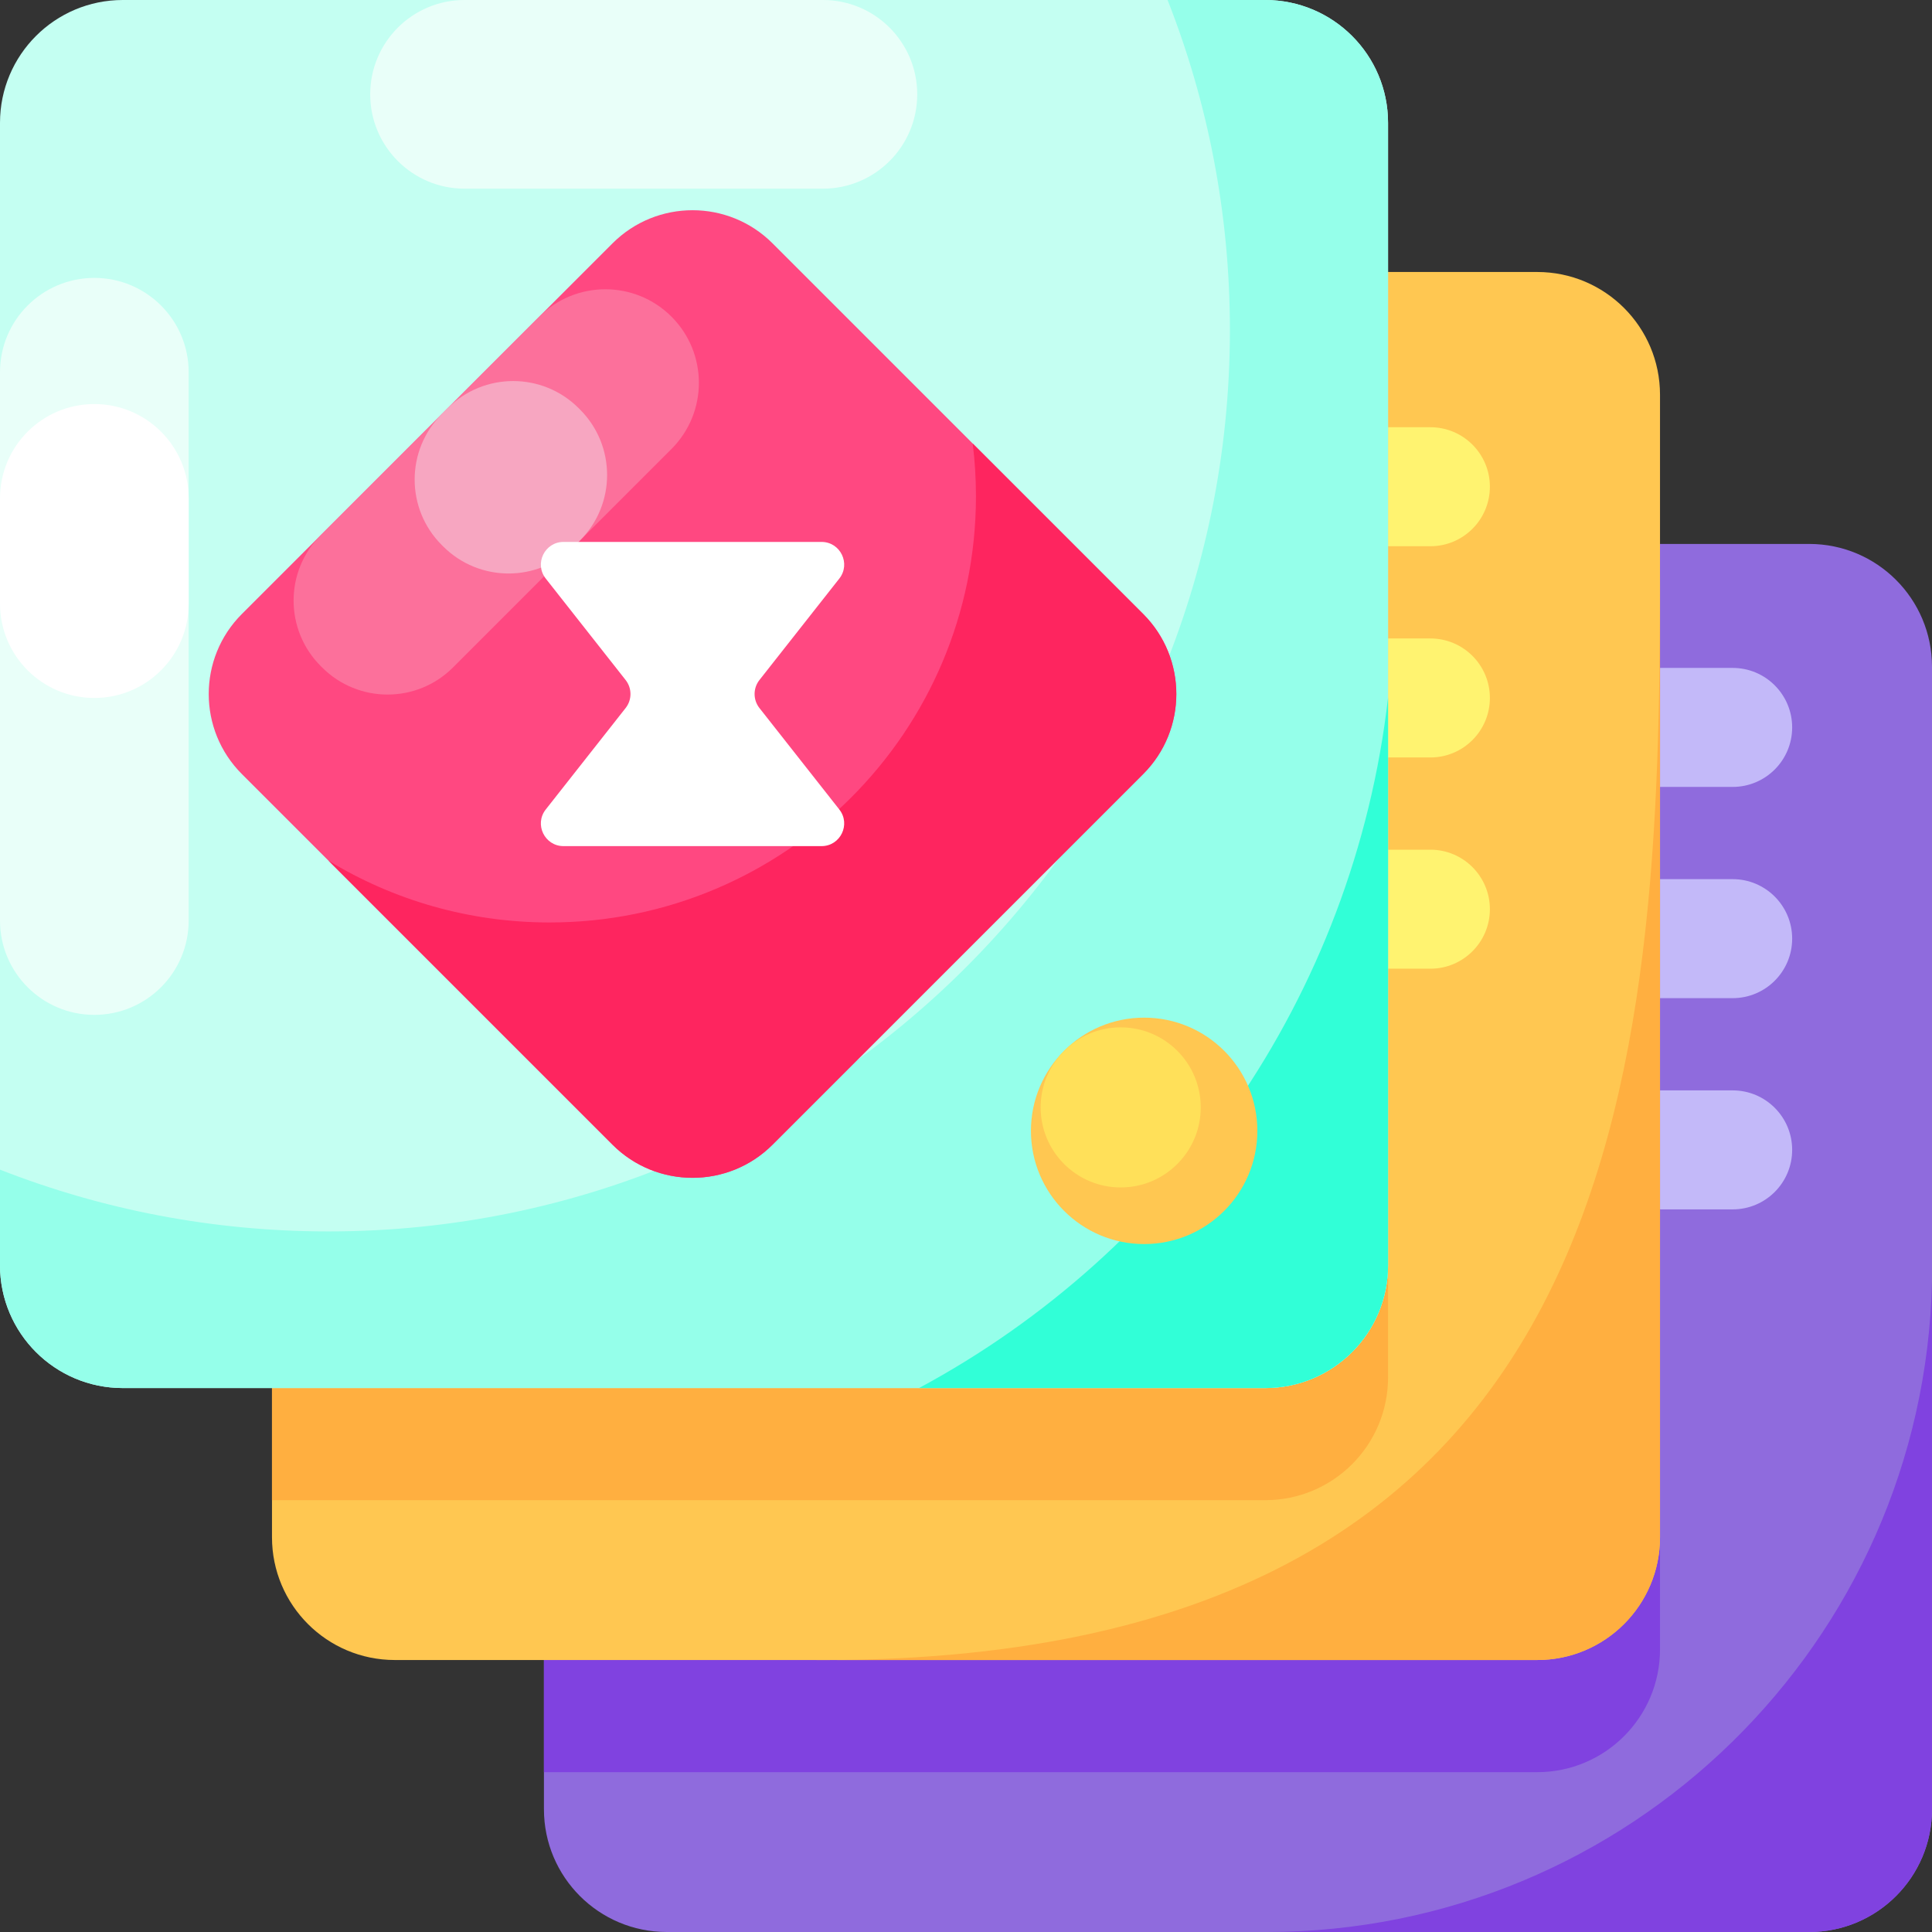 <svg id="Capa_1" enable-background="new 0 0 512 512" height="512" viewBox="0 0 512 512" width="512" xmlns="http://www.w3.org/2000/svg"><rect x="0" y="0" width="512" height="512" fill="#333333" stroke="none"/><g><g><g><g><path d="m512 176.7v302.76c0 17.97-14.57 32.54-32.54 32.54h-302.76c-17.98 0-32.55-14.57-32.55-32.54v-302.76c0-17.98 14.57-32.55 32.55-32.55h302.76c17.97 0 32.54 14.57 32.54 32.55z" fill="#8f6bdd"/><g><g><path d="m459.174 208.542h-80.478c-8.709 0-15.769-7.06-15.769-15.769 0-8.709 7.06-15.769 15.769-15.769h80.478c8.709 0 15.769 7.06 15.769 15.769-.001 8.709-7.061 15.769-15.769 15.769z" fill="#c3b9f9"/></g><g><path d="m459.174 264.521h-80.478c-8.709 0-15.769-7.06-15.769-15.769 0-8.709 7.06-15.769 15.769-15.769h80.478c8.709 0 15.769 7.06 15.769 15.769-.001 8.709-7.061 15.769-15.769 15.769z" fill="#c3b9f9"/></g><g><path d="m459.174 320.5h-80.478c-8.709 0-15.769-7.06-15.769-15.769 0-8.709 7.06-15.769 15.769-15.769h80.478c8.709 0 15.769 7.06 15.769 15.769-.001 8.709-7.061 15.769-15.769 15.769z" fill="#c3b9f9"/></g></g><path d="m439.92 144.15v292.95c0 17.97-14.57 32.54-32.54 32.54h-263.23v-292.94c0-17.98 14.57-32.55 32.55-32.55z" fill="#8042e0"/><path d="m439.92 104.62v302.76c0 17.97-14.57 32.54-32.54 32.54h-302.76c-17.97 0-32.54-14.57-32.54-32.54v-302.76c0-17.97 14.57-32.54 32.54-32.54h302.76c17.97 0 32.54 14.57 32.54 32.54z" fill="#ffc751"/><g><g><path d="m379.066 144.757h-80.478c-8.709 0-15.769-7.06-15.769-15.769 0-8.709 7.06-15.769 15.769-15.769h80.478c8.709 0 15.769 7.06 15.769 15.769 0 8.709-7.06 15.769-15.769 15.769z" fill="#fff370"/></g><g><path d="m379.066 200.736h-80.478c-8.709 0-15.769-7.06-15.769-15.769 0-8.709 7.06-15.769 15.769-15.769h80.478c8.709 0 15.769 7.06 15.769 15.769 0 8.709-7.06 15.769-15.769 15.769z" fill="#fff370"/></g><g><path d="m379.066 256.715h-80.478c-8.709 0-15.769-7.06-15.769-15.769 0-8.709 7.06-15.769 15.769-15.769h80.478c8.709 0 15.769 7.06 15.769 15.769 0 8.709-7.06 15.769-15.769 15.769z" fill="#fff370"/></g></g><path d="m439.92 151.984v255.396c0 17.97-14.57 32.54-32.54 32.54h-193.781c218.899 2.192 226.321-156.905 226.321-287.936z" fill="#ffaf40"/><path d="m367.85 72.08v292.94c0 17.98-14.57 32.54-32.55 32.54h-263.22v-292.94c0-17.97 14.57-32.54 32.54-32.54z" fill="#ffaf40"/><path d="m335.304 367.847h-302.762c-17.972 0-32.542-14.57-32.542-32.543v-302.762c0-17.972 14.57-32.542 32.542-32.542h302.762c17.973 0 32.542 14.57 32.542 32.542v302.762c.001 17.973-14.569 32.543-32.542 32.543z" fill="#c4fff2"/><path d="m367.85 32.54v302.76c0 17.98-14.57 32.55-32.55 32.55h-302.76c-17.97 0-32.54-14.57-32.54-32.55v-25.33c26.98 10.57 56.34 16.37 87.06 16.37 131.93 0 238.88-106.96 238.88-238.89 0-30.87-5.85-60.37-16.52-87.45h25.88c17.98 0 32.55 14.57 32.55 32.54z" fill="#95ffea"/><path d="m367.85 184.87v150.43c0 17.98-14.57 32.55-32.55 32.55h-91.75c67.27-36.18 115.2-103.68 124.3-182.98z" fill="#31ffd7"/></g><g><path d="m162.315 303.349-98.213-98.213c-11.716-11.716-11.716-30.711 0-42.426l98.213-98.213c11.716-11.716 30.711-11.716 42.426 0l98.213 98.213c11.716 11.716 11.716 30.711 0 42.426l-98.213 98.213c-11.715 11.716-30.71 11.716-42.426 0z" fill="#ff4881"/><path d="m142.891 83.92-57.903 57.903c-9.589 9.589-9.569 25.131.027 34.714.117.117.234.234.351.35 9.583 9.571 25.106 9.572 34.683-.005l57.903-57.903c9.682-9.682 9.682-25.378 0-35.06-9.682-9.68-25.379-9.68-35.061.001z" fill="#fc709b"/><path d="m152.136 144.795 1.564-1.564c9.591-9.591 9.585-25.144-.014-34.727-.117-.117-.234-.234-.351-.35-9.587-9.57-25.117-9.561-34.695.018l-1.563 1.563c-9.585 9.585-9.585 25.125 0 34.709l.351.351c9.584 9.585 25.124 9.585 34.708 0z" fill="#f7a6c1"/><path d="m302.958 205.133-98.22 98.22c-11.71 11.71-30.71 11.71-42.42 0l-75.26-75.26c17.09 10.39 37.15 16.37 58.61 16.37 62.39 0 112.97-50.58 112.97-112.97 0-4.73-.29-9.38-.86-13.96l45.18 45.18c11.71 11.71 11.71 30.71 0 42.42z" fill="#fe255f"/><path d="m217.711 143.616h-68.366c-5.009 0-7.813 5.776-4.714 9.712l21.166 26.884c1.714 2.177 1.714 5.246 0 7.423l-21.166 26.884c-3.099 3.936-.295 9.712 4.714 9.712h68.366c5.009 0 7.813-5.776 4.714-9.712l-21.166-26.884c-1.714-2.177-1.714-5.246 0-7.423l21.166-26.884c3.099-3.936.296-9.712-4.714-9.712z" fill="#fff"/></g><path d="m512 339.63v139.83c0 17.97-14.57 32.54-32.54 32.54h-143.87c96.09 0 174.23-76.8 176.41-172.37z" fill="#8042e0"/></g><path d="m0 98.646v145.302c0 13.807 11.193 25 25 25 13.807 0 25-11.193 25-25v-145.302c0-13.807-11.193-25-25-25-13.807 0-25 11.193-25 25z" fill="#e9fff9"/><path d="m50 159.968v-27.891c0-13.807-11.193-25-25-25-13.807 0-25 11.193-25 25v27.891c0 13.807 11.193 25 25 25 13.807 0 25-11.193 25-25z" fill="#fff"/><path d="m98.109 25c0 13.807 11.193 25 25 25h94.966c13.807 0 25-11.193 25-25 0-13.807-11.193-25-25-25h-94.966c-13.807 0-25 11.193-25 25z" fill="#e9fff9"/></g><g><circle cx="303.21" cy="299.686" fill="#ffc751" r="30"/><circle cx="296.997" cy="293.473" fill="#ffe059" r="21.213"/></g></g></svg>